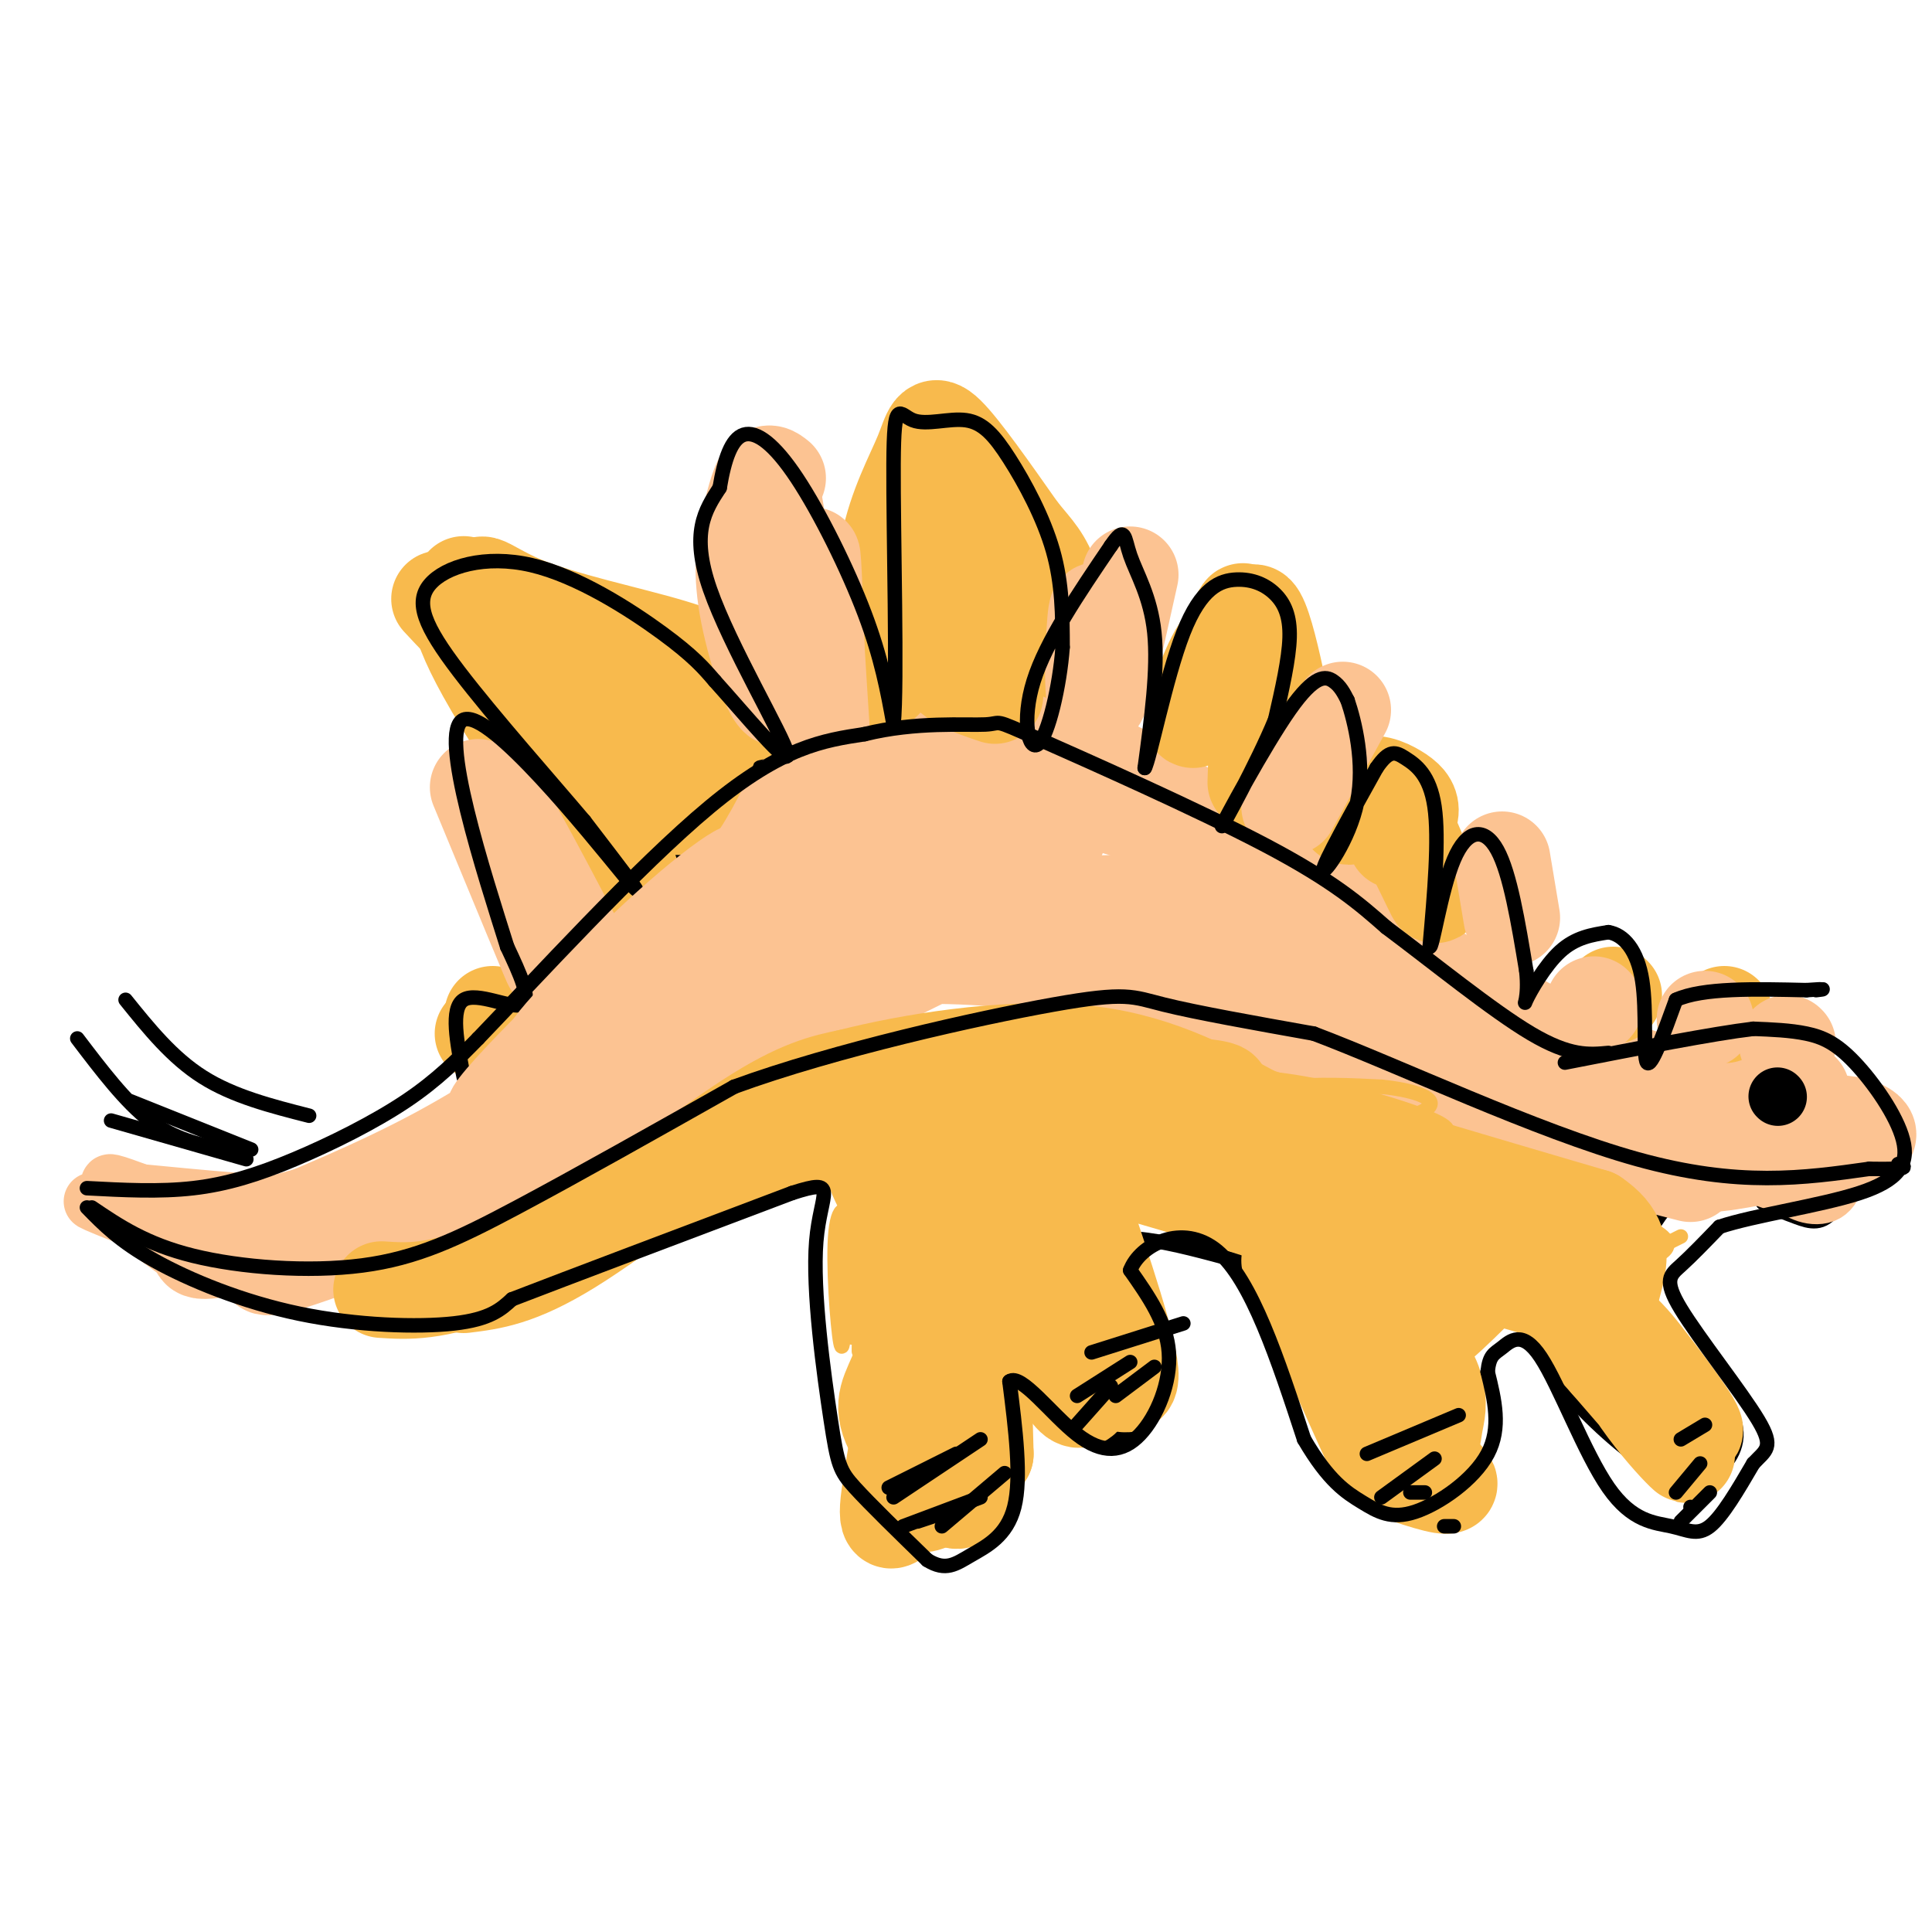 <svg viewBox='0 0 400 400' version='1.1' xmlns='http://www.w3.org/2000/svg' xmlns:xlink='http://www.w3.org/1999/xlink'><g fill='none' stroke='#000000' stroke-width='3' stroke-linecap='round' stroke-linejoin='round'><path d='M23,245c5.304,4.774 10.607,9.548 17,13c6.393,3.452 13.875,5.583 26,7c12.125,1.417 28.893,2.119 40,1c11.107,-1.119 16.554,-4.060 22,-7'/><path d='M128,259c10.869,-6.357 27.042,-18.750 37,-23c9.958,-4.250 13.702,-0.357 16,4c2.298,4.357 3.149,9.179 4,14'/><path d='M185,254c-1.442,12.900 -7.046,38.148 -6,50c1.046,11.852 8.743,10.306 13,10c4.257,-0.306 5.073,0.627 6,0c0.927,-0.627 1.963,-2.813 3,-5'/><path d='M201,309c1.381,-2.738 3.333,-7.083 4,-19c0.667,-11.917 0.048,-31.405 0,-38c-0.048,-6.595 0.476,-0.298 1,6'/><path d='M206,258c-0.206,3.442 -1.220,9.046 0,15c1.220,5.954 4.675,12.257 10,17c5.325,4.743 12.522,7.927 16,7c3.478,-0.927 3.239,-5.963 3,-11'/><path d='M235,286c-2.600,-7.800 -10.600,-21.800 -8,-27c2.600,-5.200 15.800,-1.600 29,2'/><path d='M256,261c5.489,0.533 4.711,0.867 8,8c3.289,7.133 10.644,21.067 18,35'/><path d='M282,304c4.370,6.831 6.295,6.408 9,6c2.705,-0.408 6.190,-0.802 8,-2c1.810,-1.198 1.946,-3.199 0,-8c-1.946,-4.801 -5.973,-12.400 -10,-20'/><path d='M289,280c3.200,-5.689 16.200,-9.911 24,-8c7.800,1.911 10.400,9.956 13,18'/><path d='M326,290c5.530,6.061 12.853,12.212 18,15c5.147,2.788 8.116,2.212 11,0c2.884,-2.212 5.681,-6.061 4,-11c-1.681,-4.939 -7.841,-10.970 -14,-17'/><path d='M345,277c-4.086,-4.072 -7.301,-5.751 -7,-11c0.301,-5.249 4.120,-14.067 9,-18c4.880,-3.933 10.823,-2.981 14,-2c3.177,0.981 3.589,1.990 4,3'/><path d='M365,249c1.812,1.009 4.342,2.030 7,3c2.658,0.970 5.444,1.889 8,-2c2.556,-3.889 4.880,-12.585 4,-18c-0.880,-5.415 -4.966,-7.547 -11,-9c-6.034,-1.453 -14.017,-2.226 -22,-3'/><path d='M351,220c-8.071,-0.786 -17.250,-1.250 -24,-2c-6.750,-0.750 -11.071,-1.786 -23,-11c-11.929,-9.214 -31.464,-26.607 -51,-44'/><path d='M253,163c-15.010,-10.258 -27.033,-13.904 -35,-17c-7.967,-3.096 -11.876,-5.641 -20,-5c-8.124,0.641 -20.464,4.469 -28,8c-7.536,3.531 -10.268,6.766 -13,10'/><path d='M157,159c-4.123,2.207 -7.930,2.726 -16,17c-8.070,14.274 -20.404,42.305 -29,56c-8.596,13.695 -13.456,13.056 -19,14c-5.544,0.944 -11.772,3.472 -18,6'/><path d='M75,252c-7.378,1.689 -16.822,2.911 -24,2c-7.178,-0.911 -12.089,-3.956 -17,-7'/><path d='M38,249c0.000,0.000 -13.000,-5.000 -13,-5'/><path d='M36,257c19.911,-0.289 39.822,-0.578 50,-1c10.178,-0.422 10.622,-0.978 19,-6c8.378,-5.022 24.689,-14.511 41,-24'/><path d='M146,226c12.805,-8.309 24.319,-17.083 33,-22c8.681,-4.917 14.530,-5.978 21,-7c6.470,-1.022 13.563,-2.006 23,0c9.437,2.006 21.219,7.003 33,12'/><path d='M256,209c15.844,7.511 38.956,20.289 57,27c18.044,6.711 31.022,7.356 44,8'/><path d='M357,244c10.667,1.333 15.333,0.667 20,0'/></g>
<g fill='none' stroke='#FCC392' stroke-width='20' stroke-linecap='round' stroke-linejoin='round'><path d='M219,173c0.716,-2.246 1.432,-4.491 -12,1c-13.432,5.491 -41.013,18.719 -41,18c0.013,-0.719 27.619,-15.386 38,-22c10.381,-6.614 3.537,-5.175 -7,-1c-10.537,4.175 -24.769,11.088 -39,18'/><path d='M158,187c2.573,-2.858 28.504,-19.003 38,-26c9.496,-6.997 2.557,-4.845 -7,0c-9.557,4.845 -21.730,12.384 -24,13c-2.270,0.616 5.365,-5.692 13,-12'/><path d='M178,162c-1.844,-0.356 -12.956,4.756 -20,12c-7.044,7.244 -10.022,16.622 -13,26'/><path d='M145,200c-4.111,8.222 -7.889,15.778 -15,23c-7.111,7.222 -17.556,14.111 -28,21'/><path d='M102,244c-17.689,8.822 -47.911,20.378 -47,18c0.911,-2.378 32.956,-18.689 65,-35'/><path d='M120,227c13.952,-8.250 16.333,-11.375 26,-17c9.667,-5.625 26.619,-13.750 42,-18c15.381,-4.250 29.190,-4.625 43,-5'/><path d='M231,187c9.548,-0.726 11.917,-0.042 22,6c10.083,6.042 27.881,17.440 51,25c23.119,7.560 51.560,11.280 80,15'/><path d='M384,233c9.356,3.450 -7.255,4.574 -17,6c-9.745,1.426 -12.624,3.153 -26,1c-13.376,-2.153 -37.250,-8.187 -51,-14c-13.750,-5.813 -17.375,-11.407 -21,-17'/><path d='M269,209c-5.527,-7.644 -8.846,-18.253 -14,-26c-5.154,-7.747 -12.144,-12.633 -24,-16c-11.856,-3.367 -28.576,-5.214 -38,-5c-9.424,0.214 -11.550,2.490 -14,5c-2.450,2.510 -5.225,5.255 -8,8'/><path d='M171,175c-5.104,5.799 -13.863,16.297 -22,24c-8.137,7.703 -15.652,12.612 -25,19c-9.348,6.388 -20.528,14.254 -33,21c-12.472,6.746 -26.236,12.373 -40,18'/><path d='M51,257c-9.339,3.132 -12.688,1.964 -7,0c5.688,-1.964 20.411,-4.722 34,-10c13.589,-5.278 26.043,-13.075 34,-18c7.957,-4.925 11.416,-6.979 16,-12c4.584,-5.021 10.292,-13.011 16,-21'/><path d='M144,196c3.907,-6.155 5.676,-11.041 10,-18c4.324,-6.959 11.203,-15.989 22,-21c10.797,-5.011 25.514,-6.003 37,-4c11.486,2.003 19.743,7.002 28,12'/><path d='M241,165c20.356,12.756 57.244,38.644 82,51c24.756,12.356 37.378,11.178 50,10'/><path d='M350,243c-21.933,-5.622 -43.867,-11.244 -67,-19c-23.133,-7.756 -47.467,-17.644 -49,-20c-1.533,-2.356 19.733,2.822 41,8'/><path d='M275,212c-2.228,-1.046 -28.299,-7.662 -48,-11c-19.701,-3.338 -33.033,-3.400 -44,-3c-10.967,0.400 -19.568,1.262 -36,11c-16.432,9.738 -40.695,28.354 -47,34c-6.305,5.646 5.347,-1.677 17,-9'/><path d='M117,234c24.024,-11.429 75.583,-35.500 81,-39c5.417,-3.500 -35.310,13.571 -62,27c-26.690,13.429 -39.345,23.214 -52,33'/><path d='M84,255c-15.333,5.756 -27.667,3.644 -35,2c-7.333,-1.644 -9.667,-2.822 -12,-4'/><path d='M37,253c-2.000,-0.667 -1.000,-0.333 0,0'/></g>
<g fill='none' stroke='#FCC392' stroke-width='12' stroke-linecap='round' stroke-linejoin='round'><path d='M47,256c-10.444,-4.356 -20.889,-8.711 -21,-7c-0.111,1.711 10.111,9.489 12,11c1.889,1.511 -4.556,-3.244 -11,-8'/><path d='M27,252c-4.923,-2.504 -11.732,-4.764 -5,-2c6.732,2.764 27.005,10.552 28,10c0.995,-0.552 -17.287,-9.443 -24,-13c-6.713,-3.557 -1.856,-1.778 3,0'/><path d='M29,247c9.300,0.884 31.050,3.093 43,3c11.950,-0.093 14.100,-2.489 23,-8c8.900,-5.511 24.550,-14.138 35,-21c10.450,-6.862 15.700,-11.961 20,-18c4.300,-6.039 7.650,-13.020 11,-20'/><path d='M161,183c4.813,-5.586 11.345,-9.552 15,-12c3.655,-2.448 4.433,-3.378 12,-4c7.567,-0.622 21.922,-0.937 30,-1c8.078,-0.063 9.879,0.125 23,7c13.121,6.875 37.560,20.438 62,34'/><path d='M303,207c16.444,8.089 26.556,11.311 38,14c11.444,2.689 24.222,4.844 37,7'/><path d='M363,243c5.762,2.143 11.524,4.286 13,3c1.476,-1.286 -1.333,-6.000 -4,-7c-2.667,-1.000 -5.190,1.714 -4,3c1.190,1.286 6.095,1.143 11,1'/><path d='M379,243c2.216,-0.460 2.257,-2.109 1,-3c-1.257,-0.891 -3.811,-1.022 -6,0c-2.189,1.022 -4.012,3.198 -3,5c1.012,1.802 4.861,3.229 7,2c2.139,-1.229 2.570,-5.115 3,-9'/></g>
<g fill='none' stroke='#F8BA4D' stroke-width='20' stroke-linecap='round' stroke-linejoin='round'><path d='M96,266c5.644,-0.689 11.289,-1.378 22,-8c10.711,-6.622 26.489,-19.178 37,-26c10.511,-6.822 15.756,-7.911 21,-9'/><path d='M176,223c12.067,-3.089 31.733,-6.311 47,-5c15.267,1.311 26.133,7.156 37,13'/><path d='M260,231c17.833,5.667 43.917,13.333 70,21'/><path d='M330,252c10.369,6.964 1.292,13.875 3,24c1.708,10.125 14.202,23.464 16,25c1.798,1.536 -7.101,-8.732 -16,-19'/><path d='M333,282c-4.745,-5.385 -8.609,-9.346 -4,-5c4.609,4.346 17.689,17.000 21,19c3.311,2.000 -3.147,-6.654 -8,-13c-4.853,-6.346 -8.101,-10.385 -17,-14c-8.899,-3.615 -23.450,-6.808 -38,-10'/><path d='M287,259c-18.533,-5.778 -45.867,-15.222 -63,-19c-17.133,-3.778 -24.067,-1.889 -31,0'/><path d='M193,240c-5.429,-0.369 -3.500,-1.292 -3,0c0.500,1.292 -0.429,4.798 0,16c0.429,11.202 2.214,30.101 4,49'/><path d='M194,305c-0.258,8.987 -2.904,6.955 -4,-7c-1.096,-13.955 -0.641,-39.834 0,-40c0.641,-0.166 1.469,25.381 2,35c0.531,9.619 0.766,3.309 1,-3'/><path d='M193,290c1.035,-3.440 3.123,-10.541 0,-21c-3.123,-10.459 -11.456,-24.278 -12,-27c-0.544,-2.722 6.702,5.651 9,14c2.298,8.349 -0.351,16.675 -3,25'/><path d='M187,281c-1.738,5.917 -4.583,8.208 -3,13c1.583,4.792 7.595,12.083 11,15c3.405,2.917 4.202,1.458 5,0'/><path d='M200,309c1.233,-1.735 1.815,-6.073 1,-7c-0.815,-0.927 -3.027,1.558 -7,-12c-3.973,-13.558 -9.707,-43.159 -11,-52c-1.293,-8.841 1.853,3.080 5,15'/><path d='M188,253c-0.738,-2.515 -5.085,-16.303 -5,-15c0.085,1.303 4.600,17.697 5,34c0.400,16.303 -3.314,32.515 -4,39c-0.686,6.485 1.657,3.242 4,0'/><path d='M188,311c2.667,0.667 7.333,2.333 10,-12c2.667,-14.333 3.333,-44.667 4,-47c0.667,-2.333 1.333,23.333 2,49'/><path d='M204,301c-1.287,-5.802 -5.505,-44.806 -3,-51c2.505,-6.194 11.733,20.422 17,32c5.267,11.578 6.572,8.117 8,3c1.428,-5.117 2.979,-11.891 2,-16c-0.979,-4.109 -4.490,-5.555 -8,-7'/><path d='M220,262c-1.060,1.095 0.292,7.333 4,14c3.708,6.667 9.774,13.762 10,9c0.226,-4.762 -5.387,-21.381 -11,-38'/><path d='M223,247c2.921,-8.136 15.722,-9.476 15,-11c-0.722,-1.524 -14.967,-3.233 -11,-5c3.967,-1.767 26.145,-3.591 26,-5c-0.145,-1.409 -22.613,-2.403 -39,-1c-16.387,1.403 -26.694,5.201 -37,9'/><path d='M177,234c-10.393,2.286 -17.875,3.500 -31,9c-13.125,5.500 -31.893,15.286 -44,20c-12.107,4.714 -17.554,4.357 -23,4'/><path d='M267,261c9.622,21.733 19.244,43.467 19,42c-0.244,-1.467 -10.356,-26.133 -12,-31c-1.644,-4.867 5.178,10.067 12,25'/><path d='M286,297c2.876,3.276 4.065,-1.034 5,-8c0.935,-6.966 1.615,-16.586 1,-18c-0.615,-1.414 -2.524,5.380 -2,12c0.524,6.620 3.483,13.067 5,15c1.517,1.933 1.592,-0.647 2,-3c0.408,-2.353 1.148,-4.480 0,-8c-1.148,-3.520 -4.185,-8.434 -6,-10c-1.815,-1.566 -2.407,0.217 -3,2'/><path d='M288,279c-0.726,3.190 -1.042,10.167 2,16c3.042,5.833 9.440,10.524 10,12c0.560,1.476 -4.720,-0.262 -10,-2'/><path d='M260,243c-9.167,-3.083 -18.333,-6.167 -27,-6c-8.667,0.167 -16.833,3.583 -25,7'/><path d='M96,121c-1.333,3.067 -2.667,6.133 6,21c8.667,14.867 27.333,41.533 29,41c1.667,-0.533 -13.667,-28.267 -29,-56'/><path d='M102,127c-4.796,-9.569 -2.285,-5.493 6,-2c8.285,3.493 22.346,6.402 31,9c8.654,2.598 11.901,4.885 14,7c2.099,2.115 3.049,4.057 4,6'/><path d='M157,147c-0.768,0.864 -4.686,0.024 -9,5c-4.314,4.976 -9.022,15.767 -8,15c1.022,-0.767 7.775,-13.091 7,-14c-0.775,-0.909 -9.079,9.597 -12,11c-2.921,1.403 -0.461,-6.299 2,-14'/><path d='M137,150c-4.311,-3.422 -16.089,-4.978 -25,-9c-8.911,-4.022 -14.956,-10.511 -21,-17'/><path d='M100,214c4.167,-0.750 8.333,-1.500 9,-2c0.667,-0.500 -2.167,-0.750 -5,-1'/><path d='M104,211c-1.167,-0.333 -1.583,-0.667 -2,-1'/><path d='M183,141c-0.310,-9.923 -0.619,-19.845 1,-28c1.619,-8.155 5.167,-14.542 7,-19c1.833,-4.458 1.952,-6.988 5,-4c3.048,2.988 9.024,11.494 15,20'/><path d='M211,110c3.521,4.357 4.825,5.248 7,11c2.175,5.752 5.221,16.364 2,14c-3.221,-2.364 -12.709,-17.706 -17,-21c-4.291,-3.294 -3.386,5.459 -2,11c1.386,5.541 3.253,7.869 4,8c0.747,0.131 0.373,-1.934 0,-4'/><path d='M205,129c-0.988,-1.869 -3.458,-4.542 -6,-3c-2.542,1.542 -5.155,7.298 -4,11c1.155,3.702 6.077,5.351 11,7'/><path d='M256,132c1.179,-4.060 2.357,-8.119 0,-3c-2.357,5.119 -8.250,19.417 -9,20c-0.750,0.583 3.643,-12.548 6,-15c2.357,-2.452 2.679,5.774 3,14'/><path d='M256,148c0.893,-4.583 1.625,-23.042 4,-21c2.375,2.042 6.393,24.583 7,29c0.607,4.417 -2.196,-9.292 -5,-23'/><path d='M262,133c-1.167,1.000 -1.583,15.000 -2,29'/><path d='M289,174c1.429,-2.171 2.858,-4.341 3,-6c0.142,-1.659 -1.003,-2.805 -3,-4c-1.997,-1.195 -4.845,-2.437 -7,-1c-2.155,1.437 -3.616,5.553 -3,6c0.616,0.447 3.308,-2.777 6,-6'/><path d='M285,163c3.956,4.800 10.844,19.800 12,22c1.156,2.200 -3.422,-8.400 -8,-19'/><path d='M334,206c0.000,0.000 0.100,0.100 0.1,0.1'/><path d='M357,210c0.000,0.000 0.100,0.100 0.1,0.1'/></g>
<g fill='none' stroke='#FCC392' stroke-width='20' stroke-linecap='round' stroke-linejoin='round'><path d='M161,99c-0.987,-0.788 -1.974,-1.576 -3,0c-1.026,1.576 -2.089,5.515 -3,10c-0.911,4.485 -1.668,9.515 0,18c1.668,8.485 5.762,20.424 7,17c1.238,-3.424 -0.381,-22.212 -2,-41'/><path d='M160,103c0.940,2.810 4.292,30.333 6,34c1.708,3.667 1.774,-16.524 2,-21c0.226,-4.476 0.613,6.762 1,18'/><path d='M169,134c0.333,5.667 0.667,10.833 1,16'/><path d='M99,163c8.200,19.822 16.400,39.644 15,36c-1.400,-3.644 -12.400,-30.756 -13,-35c-0.600,-4.244 9.200,14.378 19,33'/><path d='M120,197c3.167,5.500 1.583,2.750 0,0'/><path d='M234,119c-2.933,13.289 -5.867,26.578 -7,26c-1.133,-0.578 -0.467,-15.022 0,-18c0.467,-2.978 0.733,5.511 1,14'/><path d='M278,147c0.000,0.000 -11.000,20.000 -11,20'/><path d='M311,178c0.000,0.000 2.000,12.000 2,12'/><path d='M353,211c0.000,0.000 0.100,0.100 0.1,0.1'/><path d='M370,216c0.000,0.000 0.100,0.100 0.1,0.1'/><path d='M330,208c0.000,0.000 0.100,0.100 0.1,0.1'/></g>
<g fill='none' stroke='#000000' stroke-width='3' stroke-linecap='round' stroke-linejoin='round'><path d='M18,246c7.518,0.399 15.036,0.798 22,0c6.964,-0.798 13.375,-2.792 21,-6c7.625,-3.208 16.464,-7.631 23,-12c6.536,-4.369 10.768,-8.685 15,-13'/><path d='M99,215c11.578,-12.022 33.022,-35.578 48,-48c14.978,-12.422 23.489,-13.711 32,-15'/><path d='M179,152c10.616,-2.659 21.155,-1.805 25,-2c3.845,-0.195 0.997,-1.437 11,3c10.003,4.437 32.858,14.553 47,22c14.142,7.447 19.571,12.223 25,17'/><path d='M287,192c9.844,7.356 21.956,17.244 30,22c8.044,4.756 12.022,4.378 16,4'/><path d='M18,250c3.405,3.494 6.810,6.988 14,11c7.190,4.012 18.167,8.542 30,11c11.833,2.458 24.524,2.845 32,2c7.476,-0.845 9.738,-2.923 12,-5'/><path d='M106,269c11.667,-4.500 34.833,-13.250 58,-22'/><path d='M164,247c9.955,-3.206 5.844,-0.220 5,10c-0.844,10.220 1.581,27.675 3,37c1.419,9.325 1.834,10.522 5,14c3.166,3.478 9.083,9.239 15,15'/><path d='M192,323c3.810,2.381 5.833,0.833 9,-1c3.167,-1.833 7.476,-3.952 9,-10c1.524,-6.048 0.262,-16.024 -1,-26'/><path d='M209,286c2.349,-1.748 8.722,6.882 14,11c5.278,4.118 9.459,3.724 13,0c3.541,-3.724 6.440,-10.778 6,-17c-0.440,-6.222 -4.220,-11.611 -8,-17'/><path d='M234,263c1.956,-5.267 10.844,-9.933 18,-4c7.156,5.933 12.578,22.467 18,39'/><path d='M270,298c5.075,8.719 8.762,11.018 12,13c3.238,1.982 6.026,3.649 11,2c4.974,-1.649 12.136,-6.614 15,-12c2.864,-5.386 1.432,-11.193 0,-17'/><path d='M308,284c0.372,-3.477 1.303,-3.668 3,-5c1.697,-1.332 4.162,-3.804 8,2c3.838,5.804 9.049,19.886 14,27c4.951,7.114 9.641,7.262 13,8c3.359,0.738 5.388,2.068 8,0c2.612,-2.068 5.806,-7.534 9,-13'/><path d='M363,303c2.563,-2.774 4.470,-3.207 1,-9c-3.470,-5.793 -12.319,-16.944 -16,-23c-3.681,-6.056 -2.195,-7.016 0,-9c2.195,-1.984 5.097,-4.992 8,-8'/><path d='M356,254c7.131,-2.391 20.958,-4.367 29,-7c8.042,-2.633 10.300,-5.922 9,-11c-1.300,-5.078 -6.158,-11.944 -10,-16c-3.842,-4.056 -6.669,-5.302 -10,-6c-3.331,-0.698 -7.165,-0.849 -11,-1'/><path d='M363,213c-8.333,1.000 -23.667,4.000 -39,7'/><path d='M96,223c-1.400,-7.133 -2.800,-14.267 0,-16c2.800,-1.733 9.800,1.933 12,1c2.200,-0.933 -0.400,-6.467 -3,-12'/><path d='M105,196c-4.560,-14.524 -14.458,-44.833 -9,-47c5.458,-2.167 26.274,23.810 33,32c6.726,8.190 -0.637,-1.405 -8,-11'/><path d='M121,170c-6.527,-7.747 -18.846,-21.615 -26,-31c-7.154,-9.385 -9.144,-14.289 -6,-18c3.144,-3.711 11.424,-6.230 21,-4c9.576,2.230 20.450,9.209 27,14c6.550,4.791 8.775,7.396 11,10'/><path d='M148,141c6.071,6.714 15.750,18.500 15,15c-0.750,-3.500 -11.929,-22.286 -16,-34c-4.071,-11.714 -1.036,-16.357 2,-21'/><path d='M149,101c0.979,-5.912 2.427,-10.193 5,-11c2.573,-0.807 6.270,1.860 11,9c4.730,7.140 10.494,18.754 14,28c3.506,9.246 4.753,16.123 6,23'/><path d='M185,150c0.835,-8.144 -0.078,-40.005 0,-54c0.078,-13.995 1.145,-10.126 4,-9c2.855,1.126 7.497,-0.492 11,0c3.503,0.492 5.866,3.094 9,8c3.134,4.906 7.038,12.116 9,19c1.962,6.884 1.981,13.442 2,20'/><path d='M220,134c-0.571,8.060 -3.000,18.208 -5,20c-2.000,1.792 -3.571,-4.774 -1,-13c2.571,-8.226 9.286,-18.113 16,-28'/><path d='M230,113c3.060,-4.500 2.708,-1.750 4,2c1.292,3.750 4.226,8.500 5,16c0.774,7.500 -0.613,17.750 -2,28'/><path d='M237,159c0.950,-1.318 4.324,-18.613 8,-28c3.676,-9.387 7.656,-10.867 11,-11c3.344,-0.133 6.054,1.079 8,3c1.946,1.921 3.127,4.549 3,9c-0.127,4.451 -1.564,10.726 -3,17'/><path d='M264,149c-3.670,8.959 -11.344,22.855 -11,22c0.344,-0.855 8.708,-16.461 14,-24c5.292,-7.539 7.512,-7.011 9,-6c1.488,1.011 2.244,2.506 3,4'/><path d='M279,145c1.464,4.286 3.625,13.000 2,21c-1.625,8.000 -7.036,15.286 -7,14c0.036,-1.286 5.518,-11.143 11,-21'/><path d='M285,159c2.690,-3.952 3.917,-3.333 6,-2c2.083,1.333 5.024,3.381 6,10c0.976,6.619 -0.012,17.810 -1,29'/><path d='M296,196c0.512,0.833 2.292,-11.583 5,-18c2.708,-6.417 6.345,-6.833 9,-2c2.655,4.833 4.327,14.917 6,25'/><path d='M316,201c0.631,5.774 -0.792,7.708 0,6c0.792,-1.708 3.798,-7.060 7,-10c3.202,-2.940 6.601,-3.470 10,-4'/><path d='M333,193c3.143,0.476 6.000,3.667 7,10c1.000,6.333 0.143,15.810 1,17c0.857,1.190 3.429,-5.905 6,-13'/><path d='M347,207c5.500,-2.500 16.250,-2.250 27,-2'/><path d='M374,205c4.833,-0.333 3.417,-0.167 2,0'/><path d='M16,215c5.000,6.583 10.000,13.167 15,17c5.000,3.833 10.000,4.917 15,6'/><path d='M26,207c4.833,6.000 9.667,12.000 16,16c6.333,4.000 14.167,6.000 22,8'/><path d='M27,228c0.000,0.000 25.000,10.000 25,10'/><path d='M23,232c0.000,0.000 28.000,8.000 28,8'/><path d='M19,250c5.601,3.792 11.202,7.583 21,10c9.798,2.417 23.792,3.458 35,2c11.208,-1.458 19.631,-5.417 32,-12c12.369,-6.583 28.685,-15.792 45,-25'/><path d='M152,225c20.893,-7.643 50.625,-14.250 66,-17c15.375,-2.750 16.393,-1.643 23,0c6.607,1.643 18.804,3.821 31,6'/><path d='M272,214c17.578,6.622 46.022,20.178 67,26c20.978,5.822 34.489,3.911 48,2'/><path d='M387,242c9.000,0.167 7.500,-0.417 6,-1'/></g>
<g fill='none' stroke='#000000' stroke-width='12' stroke-linecap='round' stroke-linejoin='round'><path d='M368,227c0.000,0.000 0.100,0.100 0.1,0.1'/></g>
<g fill='none' stroke='#FCC392' stroke-width='12' stroke-linecap='round' stroke-linejoin='round'><path d='M168,192c-4.024,-0.959 -8.048,-1.917 -19,4c-10.952,5.917 -28.833,18.710 -27,18c1.833,-0.710 23.378,-14.922 32,-21c8.622,-6.078 4.321,-4.022 -6,3c-10.321,7.022 -26.660,19.011 -43,31'/><path d='M105,227c0.600,-0.689 23.600,-17.911 28,-21c4.400,-3.089 -9.800,7.956 -24,19'/><path d='M134,206c-19.173,13.768 -38.345,27.536 -35,22c3.345,-5.536 29.208,-30.375 32,-32c2.792,-1.625 -17.488,19.964 -25,28c-7.512,8.036 -2.256,2.518 3,-3'/><path d='M109,221c10.008,-9.415 33.527,-31.451 41,-40c7.473,-8.549 -1.100,-3.611 -14,8c-12.900,11.611 -30.127,29.895 -24,26c6.127,-3.895 35.608,-29.970 47,-40c11.392,-10.030 4.696,-4.015 -2,2'/><path d='M157,177c-7.378,6.133 -24.822,20.467 -36,31c-11.178,10.533 -16.089,17.267 -21,24'/></g>
<g fill='none' stroke='#000000' stroke-width='3' stroke-linecap='round' stroke-linejoin='round'><path d='M190,315c0.000,0.000 9.000,-3.000 9,-3'/><path d='M187,316c0.000,0.000 16.000,-6.000 16,-6'/><path d='M195,316c0.000,0.000 13.000,-11.000 13,-11'/><path d='M184,308c0.000,0.000 14.000,-7.000 14,-7'/><path d='M185,310c0.000,0.000 18.000,-12.000 18,-12'/><path d='M223,289c0.000,0.000 11.000,-7.000 11,-7'/><path d='M231,289c0.000,0.000 8.000,-6.000 8,-6'/><path d='M222,296c0.000,0.000 8.000,-9.000 8,-9'/><path d='M226,280c0.000,0.000 19.000,-6.000 19,-6'/><path d='M283,301c0.000,0.000 19.000,-8.000 19,-8'/><path d='M286,310c0.000,0.000 11.000,-8.000 11,-8'/><path d='M292,309c0.000,0.000 3.000,0.000 3,0'/><path d='M299,316c0.000,0.000 2.000,0.000 2,0'/><path d='M348,298c0.000,0.000 5.000,-3.000 5,-3'/><path d='M347,309c0.000,0.000 5.000,-6.000 5,-6'/><path d='M348,315c0.000,0.000 6.000,-6.000 6,-6'/><path d='M350,312c0.000,0.000 0.100,0.100 0.1,0.1'/></g>
<g fill='none' stroke='#F8BA4D' stroke-width='3' stroke-linecap='round' stroke-linejoin='round'><path d='M311,259c0.000,0.000 -14.000,13.000 -14,13'/><path d='M315,264c-12.506,9.512 -25.012,19.024 -21,16c4.012,-3.024 24.542,-18.583 27,-20c2.458,-1.417 -13.155,11.310 -19,16c-5.845,4.690 -1.923,1.345 2,-2'/><path d='M304,274c3.753,-3.182 12.135,-10.137 11,-8c-1.135,2.137 -11.789,13.367 -11,13c0.789,-0.367 13.020,-12.329 14,-13c0.980,-0.671 -9.291,9.951 -14,14c-4.709,4.049 -3.854,1.524 -3,-1'/><path d='M301,279c1.978,-2.867 8.422,-9.533 9,-11c0.578,-1.467 -4.711,2.267 -10,6'/><path d='M333,263c8.833,-2.167 17.667,-4.333 8,-9c-9.667,-4.667 -37.833,-11.833 -66,-19'/><path d='M275,235c-14.262,-4.015 -16.918,-4.551 -7,-3c9.918,1.551 32.411,5.189 29,5c-3.411,-0.189 -32.726,-4.205 -42,-7c-9.274,-2.795 1.493,-4.370 10,-5c8.507,-0.630 14.753,-0.315 21,0'/><path d='M286,225c6.203,0.623 11.212,2.179 10,4c-1.212,1.821 -8.645,3.905 -19,3c-10.355,-0.905 -23.631,-4.799 -26,-7c-2.369,-2.201 6.170,-2.708 17,-1c10.830,1.708 23.951,5.631 29,8c5.049,2.369 2.024,3.185 -1,4'/><path d='M296,236c-2.536,0.429 -8.375,-0.500 -3,4c5.375,4.500 21.964,14.429 33,18c11.036,3.571 16.518,0.786 22,-2'/><path d='M190,256c-1.426,-5.161 -2.852,-10.322 -3,-5c-0.148,5.322 0.981,21.128 0,20c-0.981,-1.128 -4.072,-19.188 -6,-19c-1.928,0.188 -2.694,18.625 -3,25c-0.306,6.375 -0.153,0.687 0,-5'/><path d='M178,272c-0.714,-6.321 -2.500,-19.625 -3,-18c-0.500,1.625 0.286,18.179 1,22c0.714,3.821 1.357,-5.089 2,-14'/><path d='M178,262c0.599,-4.092 1.095,-7.322 0,-3c-1.095,4.322 -3.782,16.197 -4,16c-0.218,-0.197 2.034,-12.465 2,-19c-0.034,-6.535 -2.355,-7.336 -3,-1c-0.645,6.336 0.387,19.810 1,23c0.613,3.190 0.806,-3.905 1,-11'/><path d='M175,267c-0.422,-2.822 -1.978,-4.378 -2,-3c-0.022,1.378 1.489,5.689 3,10'/></g>
</svg>